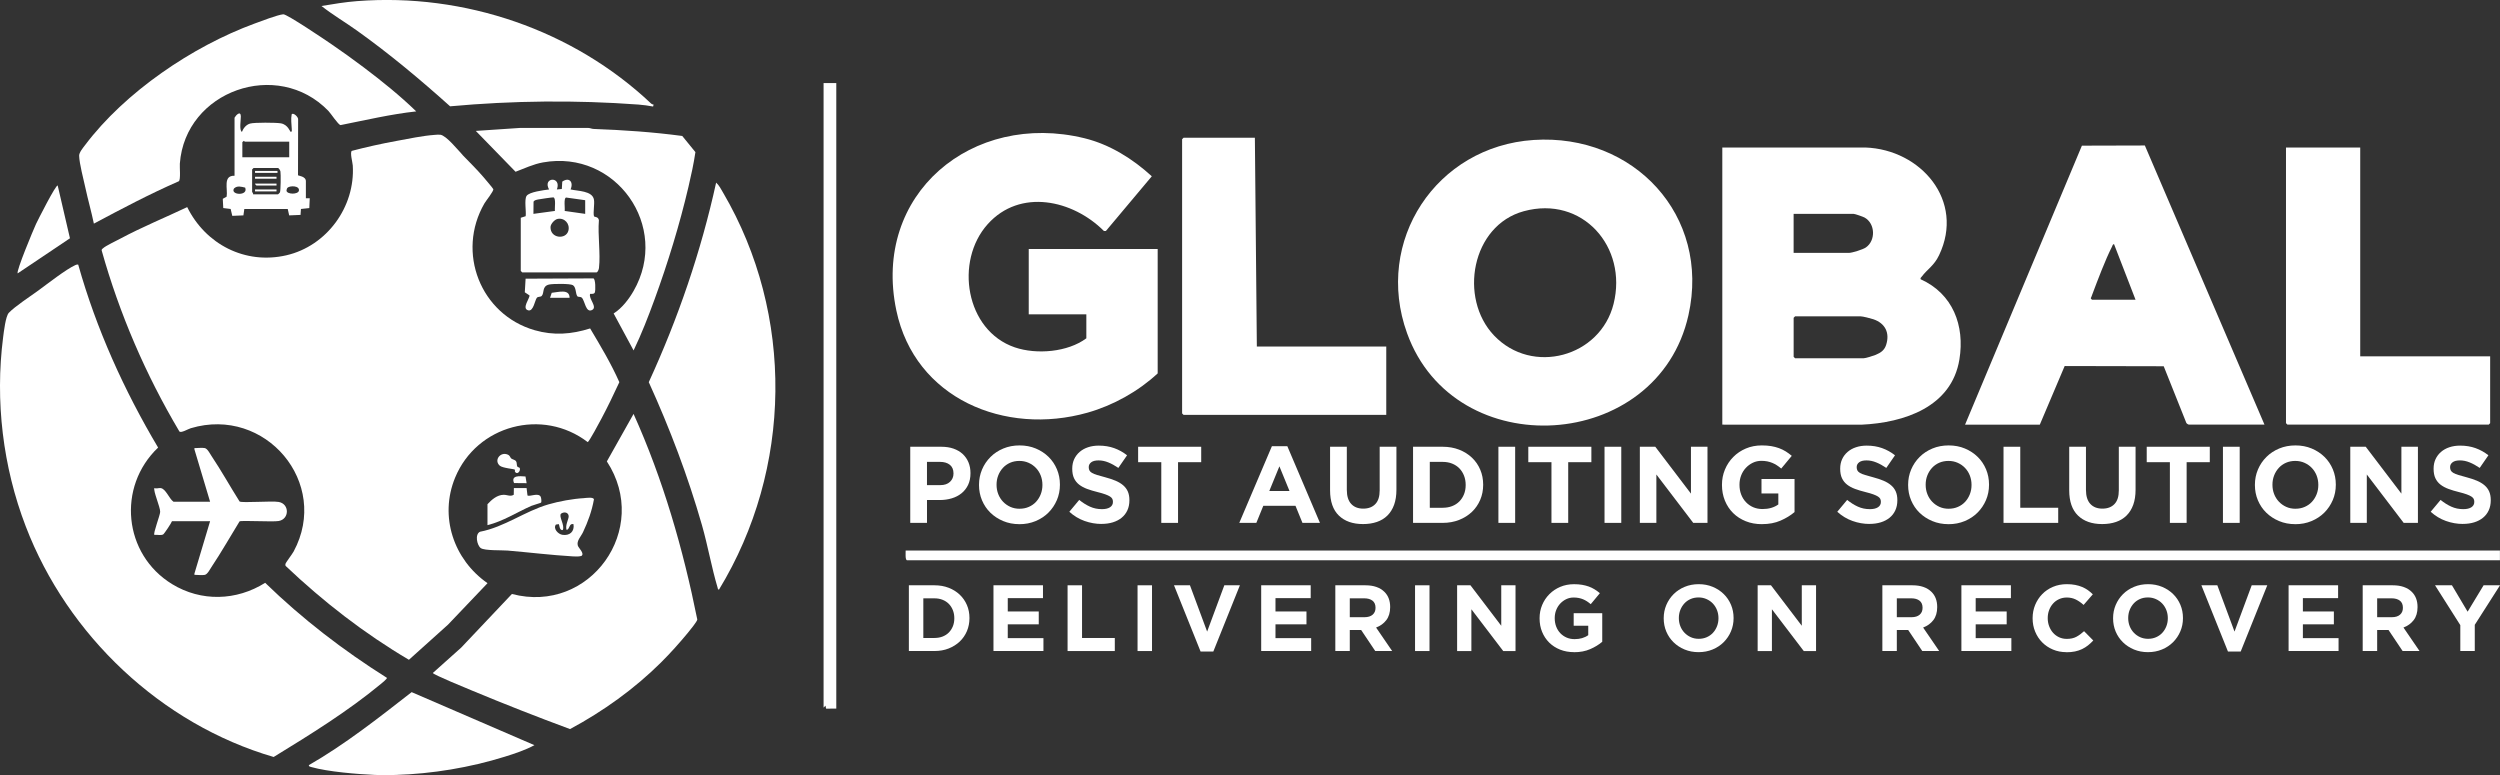 <?xml version="1.0" encoding="UTF-8"?><svg id="b" xmlns="http://www.w3.org/2000/svg" width="1028.59" height="318.92" viewBox="0 0 1028.59 318.92"><rect x="0" y="0" width="1028.59" height="318.92" fill="#333333" stroke="none"/><g id="c"><path d="M154.37,318.84c-7.15-.31-19.45-1.29-26.29-3.25-.46-.13-.97-.15-1.04-.76,15.02-8.64,28.68-19.44,42.33-30.06l50.51,21.82c-3.74,2.02-8.08,3.46-12.15,4.73-14.39,4.49-29.96,7.06-44.92,7.52-2.71.08-5.74.12-8.44,0Z" fill="#fff"/><path d="M190.29,63.75c2.8,2.91,5.88,5.92,8.5,8.97.59.7,4.09,4.79,4.17,5.1.21.82-2.97,4.7-3.65,5.87-11.63,20.09-1.66,45.73,20.66,52.17,7.81,2.25,15.15,1.71,22.83-.73,4.29,7.21,8.62,14.43,12.02,22.11-2.36,5.06-4.77,10.14-7.4,15.06-.65,1.21-5.08,9.58-5.63,9.59-18.56-14.18-45.64-6.96-54.54,14.62-6.6,16-.6,33.75,13.33,43.43l-16.26,17.07-16.08,14.45c-18.34-10.82-35.24-23.92-50.66-38.56-.22-.29-.21-.56-.13-.9.15-.61,2.75-3.96,3.37-5.11,15.17-28.17-11.63-59.9-42.33-50.71-1.16.35-4.02,2.11-4.7,1.32-13.82-23.28-24.65-48.37-31.97-74.48-.03-.55.38-.67.67-.95.9-.88,5.47-3.06,6.98-3.87,8.93-4.78,18.4-8.65,27.55-12.99,7.56,15.3,23.82,23.74,40.79,19.83,16.64-3.84,28.37-19.92,27.33-36.94-.08-1.3-1.23-5.35-.4-6.03,6.08-1.59,12.23-2.96,18.42-4.09,4.84-.89,10.77-2.14,15.6-2.48.77-.05,1.63-.16,2.39-.07,2.46.3,7.3,6.36,9.17,8.31Z" fill="#fff"/><path d="M32.18,108.87c7.43,26.44,18.87,51.71,32.87,75.28-16.96,16.13-14.3,43.91,5.75,56.17,11.96,7.32,26.49,6.9,38.3-.53,15.22,14.81,32.12,27.79,50.1,39.11.1.41-2.13,2.19-2.62,2.6-13.54,11.2-29.02,20.78-43.99,29.95-46.28-13.51-84.79-49.99-102-94.88C1.17,192.04-2.06,164.95,1.28,138.83c.29-2.25,1.02-8.7,2.34-10.11,2.46-2.62,8.92-6.84,12.12-9.17,3.75-2.73,11.42-8.76,15.24-10.47.41-.19.73-.29,1.19-.21Z" fill="#fff"/><path d="M708.62,60.69h58.88c22.81.81,41.02,21.91,30.3,44.32-2.08,4.35-4.7,5.58-7.19,8.88-.26.35-.55.41-.4,1,13.24,5.96,18.25,19.04,15.96,33.01-3.2,19.57-22.74,26.02-40.26,26.83l-57.29-.02V60.69ZM737.96,104.05h22.71c1.37,0,5.79-1.39,7.01-2.23,4.11-2.84,3.91-9.8-.5-12.3-.62-.35-3.96-1.52-4.5-1.52h-24.72v16.06ZM738.57,130.15l-.6.6v16.06l.6.6h28.13c.88,0,4.03-1,5.02-1.41,2.11-.88,3.59-1.88,4.31-4.12,1.6-4.98-.44-8.92-5.3-10.54-1.07-.36-4.3-1.19-5.24-1.19h-26.93Z" fill="#fff"/><path d="M630.97,57.59c41.15-2.72,72.88,31.03,63.72,72.08-12.61,56.53-96.19,61.78-115.78,7.4-13.67-37.92,11.99-76.82,52.07-79.48ZM614.71,138.04c15.67,16.49,43.72,8.89,49.18-13.03,5.84-23.41-12.82-44.69-36.95-38.11-21.52,5.87-26.85,35.76-12.23,51.14Z" fill="#fff"/><path d="M446.97,129.34h-23.71v-26.9h53.05v51.19c-8,7.42-18.33,13.17-28.85,16.15-33.94,9.6-71.03-5.74-78.67-42.04-10.09-47.92,31.27-82.13,77.38-70.87,10.41,2.54,19.93,8.5,27.72,15.66l-18.89,22.51h-.8c-12.81-12.82-34.5-17.65-47.82-2.82-13.67,15.21-9.16,43.75,11.13,50.69,8.94,3.06,21.81,1.99,29.45-3.72v-9.84Z" fill="#fff"/><path d="M808.5,174.71l48.07-114.78,25.9-.07,49.22,114.85h-31.15c-.17,0-.89-.43-1-.7l-9.31-23.32-40.75-.09-10.23,24.12h-30.75ZM878.64,123.32l-8.85-22.88c-.56.04-.62.61-.81.99-2.85,5.62-5.94,13.88-8.21,19.9-.15.39-.26.79-.46,1.16-.33.26.38.83.44.83h17.89Z" fill="#fff"/><path d="M271.99,272.54c-10.99,10.9-23.83,20.12-37.46,27.43-13.55-5.01-27.03-10.31-40.36-15.86-2.04-.85-15.69-6.43-16.09-7.22l11.66-10.43,20.88-22.08c32.1,8.49,57.3-26.73,39.06-54.54l10.99-19.54c12.15,26.95,20.4,55.6,26.22,84.59-.01.77-3.19,4.64-3.92,5.52-3.39,4.11-7.2,8.37-10.98,12.12Z" fill="#fff"/><polygon points="971.08 60.69 971.08 146.61 1024.54 146.61 1024.54 174.11 1023.94 174.71 941.14 174.71 940.54 174.11 940.54 60.69 971.08 60.69" fill="#fff"/><polygon points="570.36 142.59 570.36 170.7 486.96 170.7 486.36 170.09 486.36 57.28 486.96 56.68 516.3 56.68 517.11 142.59 570.36 142.59" fill="#fff"/><path d="M295.84,242.56c-.52.12-.48-.42-.6-.8-2.46-8.24-4.02-17.27-6.43-25.7-5.77-20.14-13.22-39.77-21.88-58.82,12.07-26.28,21.51-53.81,27.71-82.1,1.21,1.05,2.07,2.76,2.88,4.15,29.4,50.19,28.5,113.66-1.68,163.27Z" fill="#fff"/><path d="M171.25,45.83c-10.5,1.15-20.79,3.59-31.13,5.64-.98-.13-3.95-4.74-5.02-5.85-20.96-21.65-58.89-8.27-61.11,21.7-.11,1.54.4,6.47-.39,7.24-11.95,5.22-23.48,11.32-34.98,17.45-1.02-4.95-2.44-9.83-3.5-14.78-.76-3.54-2.46-9.82-2.56-13.15-.04-1.31,1.58-3.25,2.44-4.38,16.42-21.81,44.2-40.64,69.72-50,2.59-.95,9.5-3.61,11.83-3.82,1.47-.13,17.39,10.63,19.86,12.33,4.41,3.03,8.82,6.18,13.09,9.4,7.53,5.68,14.98,11.66,21.75,18.22Z" fill="#fff"/><path d="M268.91,43.03l-.2.8c-1.87-.36-4.13-.67-6.03-.81-25.8-1.9-51.76-1.63-77.49.72-12.27-11-24.9-21.58-38.33-31.16-4.82-3.44-9.94-6.45-14.6-10.11,4.85-.82,9.76-1.63,14.67-2.01,44.14-3.41,88.93,11.87,120.99,42.17.26.24.65.35.99.4Z" fill="#fff"/><path d="M1028.56,226.5v4.01H373.22c-.88,0-.57-3.26-.6-4.01h655.94Z" fill="#fff"/><path d="M252.46,128.98c3.36-2.11,6.23-5.8,8.22-9.27,15.21-26.52-7.31-58.28-37.27-52.89-4.04.73-7.57,2.45-11.29,3.85l-16.36-16.81,18.27-1.23h27.77c.82-.05,1.61.39,2.4.42,12.23.45,24.37,1.27,36.5,2.89l5.42,6.65c-.7,4.72-1.75,9.55-2.85,14.23-3.67,15.63-8.44,31.23-13.94,46.3-2.59,7.1-5.39,14.32-8.65,21.06l-8.21-15.21Z" fill="#fff"/><polygon points="344.08 34.19 344.08 291.54 339.88 291.57 339.65 290.34 338.85 291.14 338.85 34.19 344.08 34.19" fill="#fff"/><path d="M86.44,206.43l-6.43-21.49c-.09-.75-.01-.57.59-.59,1.03-.04,2.68-.16,3.62,0,1.12.19,2.13,2.25,2.79,3.24,4.07,6.09,7.66,12.56,11.57,18.75,1.14.66,13.25-.33,16.1.18,4.47.8,4.46,7.04,0,7.84-2.52.45-15.43-.34-16.12.16-3.84,6.24-7.48,12.68-11.55,18.77-.66.99-1.66,3.04-2.79,3.24-.94.16-2.59.05-3.62,0-.6-.03-.68.16-.59-.59l6.43-21.49h-15.68c-.32.87-3.17,5.15-3.62,5.42-.86.52-2.59.06-3.62.2-.62-.55,2.34-8.03,2.38-9.47.06-1.94-2.96-8.67-2.37-9.8.85.36,1.67-.08,2.57.02,2.1.23,3.47,4.35,5.26,5.6h15.07Z" fill="#fff"/><path d="M240.3,204.94c.89-.05,3.85-.56,4.07.52-.87,4.83-2.42,9.09-4.5,13.51-.83,1.77-2.75,3.57-2.12,5.55.29.93,2.93,3.28,1.45,4.22-1.08.3-2.32.24-3.43.18-8.97-.53-17.98-1.64-26.93-2.4-2.34-.2-9.49.1-11.04-1.02s-2.51-5.7-.31-6.72c10.08-1.94,18.38-8.4,28.12-11.25,4.37-1.28,10.16-2.34,14.7-2.58ZM233.15,218.07c-.79-1.8.97-4.64.82-5.8-.21-1.59-1.98-1.77-3.13-.93-1.11,1.07,1.67,4.82.7,6.72-1.36.38-1.43-2.28-1.61-2.41l-1.22.18c-1.22,1.69.94,3.94,2.65,4.21,3.02.48,5.08-1.32,4.6-4.39-1.89-.43-1.38,1.94-2.81,2.41Z" fill="#fff"/><path d="M7.27,112.48c-.7-.83,6.5-18.06,7.56-20.35.55-1.19,8.19-16.34,8.91-15.79l5.04,21.7-21.51,14.44Z" fill="#fff"/><path d="M242.8,120.92c-.77,1.91,3.17,5.41.8,6.62-2.63,1.34-2.96-3.85-4.21-5.04-.6-.57-1.52-.17-1.86-.63-.77-1.03-.43-3.65-1.81-4.53-1.1-.71-8.31-.62-9.83-.27-2.97.69-1.87,3.39-2.98,4.65-.51.58-1.51.2-2.02.79-.81.93-1.39,5.72-3.54,5.18-2.87-.71.74-5.1.5-6.15l-1.93-1.28.33-5.6,27.9-.12c.92.3.88,4.9.61,5.71s-1.26.64-1.95.66Z" fill="#fff"/><path d="M200.59,207.43c1.72-1.86,3.93-3.81,6.63-3.85,1.49-.02,2.76.85,4.16-.02l.05-2.75h5.23s.37,3.04.37,3.04c.89.63,4.55-1.32,5.45.57.22.46.39,2.1.15,2.37-.14.16-3.34,1.04-4.06,1.36-5.99,2.67-11.58,6.31-18,7.92v-8.63Z" fill="#fff"/><path d="M210.35,188.64c.52.42,1.52.51,1.93,1.09.52.74.2,1.63.58,2.25.19.3.93.29,1.02.65.34,1.41-1.24,2.84-2.02,1.41-.09-.17.09-.69-.05-.81-.32-.3-5.07-.63-6.21-1.65-2.5-2.23.3-5.87,3.32-4.53.98.43.98,1.22,1.42,1.59Z" fill="#fff"/><path d="M234.35,122.52h-8.04l.69-2.05c2.62-.22,7.34-1.78,7.35,2.05Z" fill="#fff"/><path d="M216.21,196.04l.46,2.76-5.17-.05c-1.41-3.33,2.42-2.85,4.71-2.71Z" fill="#fff"/><rect x="104.93" y="70.33" width="9.24" height=".8" fill="#fff"/><rect x="104.93" y="72.73" width="8.84" height=".8" fill="#fff"/><rect x="104.93" y="77.95" width="8.84" height=".8" fill="#fff"/><path d="M113.77,75.54v.8h-8.24c-.07,0-.63-.54-.6-.8h8.84Z" fill="#fff"/><path d="M125.83,81.57h1.61s-.18,4.04-.18,4.04l-3.44.37-.17,2.44-4.67.2-.6-2.64h-17.86s-.37,2.64-.37,2.64l-4.58.19-.67-2.83-3.04-.38-.2-3.8,1.59-.89c.53-3.18-1.63-8.76,3.25-8.6v-23.88c.53-1.01,2.49-3.02,2.59-.64.05,1.3-.76,5.93.45,6.46.59-1.52,1.76-2.98,3.4-3.42,1.77-.48,10.58-.43,12.58-.09,3,.5,3.79,3.5,4.11,3.51.6.03.43-.85.41-1.2-.09-2.02-.42-4.01-.03-6.02.66-.89,2.88,1.21,2.65,2.19l-.05,22.88c.04.23,3.24.39,3.24,2.44v7.03ZM119,58.28h-18.29c-.09,0-.22-.31-.4-.32l-.6.52v6.22h19.29v-6.42ZM104.13,79.96h10.25c.06,0,.71-.62.8-.81.33-.7.39-7.6.2-8.62-.08-.44-.7-1.41-1-1.41h-10.05l-.6.6v9.23c0,.13.54.61.4,1ZM100.87,77.19c-1.61-.38-3.24-.91-4.59.35-1.68,2.79,6.02,3.21,4.59-.35ZM118.3,77.25c-.27.26-.42.85-.43,1.25.31,1.53,4.71,1.57,5.11-.02.4-2.18-3.73-2.15-4.68-1.23Z" fill="#fff"/><path d="M214.25,89.6l2.03-.65c.28-2.02-.62-6.73.35-8.31,1.04-1.69,7.26-2.42,9.27-2.69-2.83-5.12,5.29-5.58,3.22,0l2.03-.19.18-3.03c2.87-2.01,4.75.15,3.42,3.21,2.86.7,9.03.49,9.63,4.24.3,1.87-.41,5.3,0,6.76.13.48,1.75.04,2.03,1.66-.52,6.22.72,13.61.03,19.68-.06.54-.53,1.79-1.03,1.79h-30.55l-.6-.6v-21.88ZM228.32,86.79c-.19-1.08.53-5.35-.64-5.58-.31-.06-5.56.7-6.3.86-.63.14-1.64.31-1.86.95l-.05,4.97,8.84-1.2ZM240.78,82.37l-7.86-1.1c-1.09.19-.4,4.52-.59,5.52l8.44,1.2v-5.62ZM229.42,90.07c-1.24.25-2.88,2.05-2.92,3.34-.12,4.72,6.35,5.28,7.35,1.52.76-2.85-1.59-5.43-4.43-4.86Z" fill="#fff"/><path d="M373.94,240.81h10.55c2.11,0,4.05.34,5.82,1.02,1.76.68,3.28,1.63,4.56,2.84,1.27,1.21,2.26,2.63,2.96,4.27.7,1.64,1.04,3.41,1.04,5.31v.08c0,1.91-.35,3.68-1.04,5.33-.7,1.65-1.68,3.08-2.96,4.29-1.28,1.21-2.8,2.16-4.56,2.86-1.76.7-3.7,1.04-5.82,1.04h-10.55v-27.05ZM384.49,262.48c1.21,0,2.32-.19,3.32-.58,1-.39,1.86-.94,2.57-1.66.71-.72,1.26-1.57,1.66-2.55.4-.98.6-2.07.6-3.28v-.08c0-1.18-.2-2.28-.6-3.28-.4-1-.95-1.87-1.66-2.59-.71-.72-1.57-1.28-2.57-1.68-1-.4-2.11-.6-3.32-.6h-4.6v16.31h4.6Z" fill="#fff"/><path d="M408.76,240.81h20.36v5.29h-14.49v5.49h12.75v5.29h-12.75v5.68h14.68v5.29h-20.56v-27.05Z" fill="#fff"/><path d="M439.24,240.81h5.95v21.68h13.48v5.37h-19.43v-27.05Z" fill="#fff"/><path d="M468.03,240.81h5.95v27.05h-5.95v-27.05Z" fill="#fff"/><path d="M483.02,240.81h6.57l7.07,19.05,7.07-19.05h6.41l-10.93,27.24h-5.25l-10.93-27.24Z" fill="#fff"/><path d="M518.91,240.81h20.36v5.29h-14.49v5.49h12.75v5.29h-12.75v5.68h14.68v5.29h-20.56v-27.05Z" fill="#fff"/><path d="M549.4,240.81h12.36c3.42,0,6.05.91,7.88,2.74,1.55,1.55,2.32,3.61,2.32,6.18v.08c0,2.19-.54,3.97-1.6,5.35-1.07,1.38-2.47,2.39-4.19,3.03l6.61,9.66h-6.96l-5.8-8.66h-4.67v8.66h-5.95v-27.05ZM561.38,253.94c1.47,0,2.59-.35,3.38-1.04.79-.7,1.18-1.62,1.18-2.78v-.08c0-1.29-.41-2.25-1.24-2.9-.83-.64-1.97-.97-3.44-.97h-5.91v7.77h6.03Z" fill="#fff"/><path d="M582.2,240.81h5.95v27.05h-5.95v-27.05Z" fill="#fff"/><path d="M599.51,240.81h5.49l12.67,16.65v-16.65h5.87v27.05h-5.06l-13.1-17.19v17.19h-5.87v-27.05Z" fill="#fff"/><path d="M647.66,268.32c-2.11,0-4.04-.35-5.78-1.04-1.74-.7-3.23-1.66-4.48-2.9-1.25-1.24-2.22-2.7-2.92-4.4s-1.04-3.55-1.04-5.56v-.08c0-1.93.35-3.74,1.06-5.43.71-1.69,1.69-3.17,2.96-4.44,1.26-1.28,2.76-2.28,4.48-3.01,1.72-.73,3.62-1.1,5.68-1.1,1.21,0,2.31.08,3.3.25.99.17,1.91.41,2.76.71.85.31,1.65.7,2.4,1.16.75.46,1.47.99,2.16,1.58l-3.75,4.52c-.51-.44-1.03-.82-1.54-1.16-.52-.33-1.05-.62-1.6-.85-.55-.23-1.15-.41-1.8-.54-.64-.13-1.35-.19-2.12-.19-1.08,0-2.09.23-3.03.68s-1.76,1.06-2.47,1.82c-.71.76-1.26,1.65-1.66,2.67-.4,1.02-.6,2.11-.6,3.27v.08c0,1.24.2,2.38.6,3.43.4,1.05.97,1.96,1.7,2.73.73.77,1.6,1.37,2.59,1.8.99.43,2.09.64,3.3.64,2.21,0,4.08-.54,5.6-1.63v-3.89h-5.99v-5.14h11.75v11.75c-1.39,1.19-3.05,2.2-4.97,3.03-1.92.84-4.11,1.26-6.59,1.26Z" fill="#fff"/><path d="M698.85,268.32c-2.09,0-4.01-.37-5.76-1.1-1.75-.73-3.27-1.73-4.54-2.98-1.28-1.25-2.27-2.72-2.98-4.4-.71-1.69-1.06-3.5-1.06-5.43v-.08c0-1.93.36-3.74,1.08-5.43.72-1.69,1.72-3.17,2.99-4.44,1.28-1.28,2.79-2.28,4.56-3.01,1.76-.73,3.69-1.1,5.78-1.1s4,.37,5.76,1.1c1.75.73,3.27,1.73,4.54,2.98,1.28,1.25,2.27,2.72,2.98,4.4.71,1.69,1.06,3.5,1.06,5.43v.08c0,1.93-.36,3.74-1.08,5.43-.72,1.69-1.72,3.17-2.99,4.44s-2.79,2.28-4.56,3.01c-1.76.73-3.69,1.1-5.78,1.1ZM698.93,262.83c1.18,0,2.28-.22,3.28-.66,1-.44,1.86-1.04,2.57-1.82.71-.77,1.26-1.67,1.66-2.69.4-1.02.6-2.11.6-3.27v-.08c0-1.16-.2-2.25-.6-3.28-.4-1.03-.97-1.93-1.7-2.71-.73-.77-1.6-1.38-2.61-1.83s-2.1-.68-3.28-.68-2.31.22-3.3.66c-.99.44-1.84,1.04-2.55,1.82-.71.77-1.26,1.67-1.66,2.69-.4,1.02-.6,2.11-.6,3.27v.08c0,1.16.2,2.25.6,3.28.4,1.03.97,1.93,1.7,2.7.73.77,1.6,1.39,2.59,1.84.99.45,2.09.68,3.3.68Z" fill="#fff"/><path d="M723.16,240.81h5.49l12.67,16.65v-16.65h5.87v27.05h-5.06l-13.1-17.19v17.19h-5.87v-27.05Z" fill="#fff"/><path d="M774.47,240.81h12.36c3.42,0,6.05.91,7.88,2.74,1.55,1.55,2.32,3.61,2.32,6.18v.08c0,2.19-.54,3.97-1.6,5.35-1.07,1.38-2.47,2.39-4.19,3.03l6.61,9.66h-6.96l-5.8-8.66h-4.67v8.66h-5.95v-27.05ZM786.45,253.94c1.47,0,2.59-.35,3.38-1.04.79-.7,1.18-1.62,1.18-2.78v-.08c0-1.29-.41-2.25-1.24-2.9-.83-.64-1.97-.97-3.44-.97h-5.91v7.77h6.03Z" fill="#fff"/><path d="M807,240.81h20.36v5.29h-14.49v5.49h12.75v5.29h-12.75v5.68h14.68v5.29h-20.56v-27.05Z" fill="#fff"/><path d="M850.16,268.32c-1.98,0-3.83-.36-5.53-1.08s-3.17-1.71-4.4-2.96c-1.24-1.25-2.2-2.72-2.9-4.42-.7-1.7-1.04-3.52-1.04-5.45v-.08c0-1.93.35-3.74,1.04-5.43.7-1.69,1.66-3.17,2.9-4.44,1.24-1.28,2.72-2.28,4.44-3.01,1.73-.73,3.63-1.1,5.72-1.1,1.26,0,2.41.1,3.46.31,1.04.21,1.99.49,2.84.85.85.36,1.64.8,2.36,1.31.72.52,1.39,1.08,2.01,1.7l-3.79,4.37c-1.06-.95-2.13-1.7-3.23-2.24-1.1-.54-2.33-.81-3.69-.81-1.13,0-2.18.22-3.15.66-.97.44-1.8,1.04-2.49,1.82-.7.77-1.24,1.67-1.62,2.69-.39,1.02-.58,2.11-.58,3.27v.08c0,1.16.19,2.25.58,3.28.39,1.03.92,1.93,1.6,2.7.68.77,1.51,1.39,2.47,1.84.97.45,2.03.68,3.19.68,1.55,0,2.85-.28,3.92-.85,1.07-.57,2.13-1.34,3.19-2.32l3.79,3.83c-.7.75-1.42,1.42-2.16,2.01-.75.59-1.56,1.1-2.45,1.53-.89.42-1.86.75-2.92.97s-2.24.33-3.55.33Z" fill="#fff"/><path d="M883.74,268.32c-2.09,0-4.01-.37-5.76-1.1-1.75-.73-3.27-1.73-4.54-2.98-1.28-1.25-2.27-2.72-2.98-4.4-.71-1.69-1.06-3.5-1.06-5.43v-.08c0-1.93.36-3.74,1.08-5.43.72-1.69,1.72-3.17,2.99-4.44,1.28-1.28,2.79-2.28,4.56-3.01,1.76-.73,3.69-1.1,5.78-1.1s4,.37,5.76,1.1c1.75.73,3.27,1.73,4.54,2.98,1.28,1.25,2.27,2.72,2.98,4.4.71,1.69,1.06,3.5,1.06,5.43v.08c0,1.93-.36,3.74-1.08,5.43-.72,1.69-1.72,3.17-2.99,4.44s-2.79,2.28-4.56,3.01c-1.76.73-3.69,1.1-5.78,1.1ZM883.81,262.83c1.18,0,2.28-.22,3.28-.66,1-.44,1.86-1.04,2.57-1.82.71-.77,1.26-1.67,1.66-2.69.4-1.02.6-2.11.6-3.27v-.08c0-1.16-.2-2.25-.6-3.28-.4-1.03-.97-1.93-1.7-2.71-.73-.77-1.6-1.38-2.61-1.83s-2.1-.68-3.28-.68-2.31.22-3.3.66c-.99.44-1.84,1.04-2.55,1.82-.71.77-1.26,1.67-1.66,2.69-.4,1.02-.6,2.11-.6,3.27v.08c0,1.16.2,2.25.6,3.28.4,1.03.97,1.93,1.7,2.7.73.77,1.6,1.39,2.59,1.84.99.45,2.09.68,3.3.68Z" fill="#fff"/><path d="M905.72,240.81h6.57l7.07,19.05,7.07-19.05h6.41l-10.93,27.24h-5.25l-10.93-27.24Z" fill="#fff"/><path d="M941.62,240.81h20.36v5.29h-14.49v5.49h12.75v5.29h-12.75v5.68h14.68v5.29h-20.56v-27.05Z" fill="#fff"/><path d="M972.1,240.81h12.36c3.42,0,6.05.91,7.88,2.74,1.55,1.55,2.32,3.61,2.32,6.18v.08c0,2.19-.54,3.97-1.6,5.35-1.07,1.38-2.47,2.39-4.19,3.03l6.61,9.66h-6.96l-5.8-8.66h-4.67v8.66h-5.95v-27.05ZM984.08,253.94c1.47,0,2.59-.35,3.38-1.04.79-.7,1.18-1.62,1.18-2.78v-.08c0-1.29-.41-2.25-1.24-2.9-.83-.64-1.97-.97-3.44-.97h-5.91v7.77h6.03Z" fill="#fff"/><path d="M1012.25,257.19l-10.39-16.38h6.96l6.45,10.86,6.57-10.86h6.76l-10.39,16.27v10.78h-5.95v-10.66Z" fill="#fff"/><path d="M374.5,183.81h12.8c1.88,0,3.56.26,5.03.78,1.48.52,2.73,1.26,3.76,2.21,1.03.96,1.82,2.1,2.37,3.42.55,1.33.83,2.8.83,4.41v.09c0,1.82-.33,3.42-.98,4.79-.66,1.37-1.56,2.52-2.71,3.45-1.15.92-2.49,1.62-4.03,2.08-1.54.46-3.18.69-4.94.69h-5.23v9.4h-6.89v-31.32ZM386.84,199.6c1.73,0,3.07-.45,4.03-1.36.95-.91,1.43-2.04,1.43-3.38v-.09c0-1.55-.5-2.73-1.5-3.53-1-.81-2.36-1.21-4.09-1.21h-5.32v9.57h5.46Z" fill="#fff"/><path d="M419.41,215.66c-2.42,0-4.64-.43-6.67-1.28s-3.78-2-5.26-3.44-2.62-3.15-3.45-5.1c-.82-1.95-1.23-4.05-1.23-6.29v-.09c0-2.24.42-4.33,1.25-6.29s1.99-3.67,3.47-5.15,3.24-2.64,5.28-3.49c2.04-.85,4.27-1.27,6.69-1.27s4.64.42,6.67,1.27c2.03.85,3.78,2,5.26,3.45s2.62,3.15,3.44,5.1c.82,1.95,1.23,4.05,1.23,6.29v.09c0,2.24-.42,4.33-1.25,6.29-.84,1.95-1.99,3.67-3.47,5.15s-3.24,2.64-5.28,3.49c-2.04.85-4.27,1.28-6.69,1.28ZM419.5,209.31c1.37,0,2.64-.25,3.8-.76,1.16-.51,2.16-1.21,2.98-2.1.82-.9,1.46-1.93,1.92-3.11.46-1.18.69-2.44.69-3.78v-.09c0-1.34-.23-2.61-.69-3.8-.46-1.19-1.12-2.24-1.97-3.13-.85-.9-1.86-1.6-3.02-2.12-1.16-.52-2.43-.78-3.8-.78s-2.68.25-3.83.76c-1.15.51-2.13,1.21-2.95,2.1-.82.9-1.46,1.93-1.92,3.11-.46,1.18-.69,2.44-.69,3.78v.09c0,1.34.23,2.61.69,3.8.46,1.19,1.12,2.24,1.97,3.13.85.9,1.85,1.6,3,2.13,1.15.52,2.42.78,3.83.78Z" fill="#fff"/><path d="M453.24,215.57c-2.39,0-4.73-.41-7.02-1.23-2.3-.82-4.38-2.08-6.26-3.78l4.07-4.88c1.43,1.16,2.9,2.09,4.41,2.77,1.51.69,3.15,1.03,4.94,1.03,1.43,0,2.54-.26,3.33-.78.79-.52,1.19-1.25,1.19-2.17v-.09c0-.45-.08-.84-.25-1.19-.17-.34-.48-.66-.94-.96-.46-.3-1.11-.6-1.93-.9-.82-.3-1.89-.61-3.21-.94-1.59-.39-3.02-.82-4.31-1.3-1.29-.48-2.38-1.07-3.27-1.77-.9-.7-1.59-1.57-2.09-2.62-.49-1.04-.74-2.34-.74-3.89v-.09c0-1.43.27-2.72.8-3.87.53-1.15,1.28-2.14,2.25-2.98.96-.83,2.11-1.48,3.45-1.92,1.34-.45,2.81-.67,4.42-.67,2.3,0,4.41.34,6.33,1.03,1.92.69,3.69,1.67,5.3,2.95l-3.58,5.19c-1.4-.95-2.77-1.71-4.12-2.26-1.34-.55-2.68-.83-4.03-.83s-2.35.26-3.02.78c-.67.52-1.01,1.17-1.01,1.95v.09c0,.51.1.95.29,1.32.19.37.54.71,1.05,1.01.51.3,1.2.58,2.09.85.88.27,2,.58,3.34.94,1.58.42,3,.89,4.24,1.41,1.24.52,2.29,1.15,3.14,1.88.85.73,1.5,1.59,1.93,2.57s.65,2.16.65,3.53v.09c0,1.55-.28,2.93-.84,4.14-.56,1.21-1.35,2.22-2.36,3.04-1.01.82-2.21,1.45-3.61,1.88-1.4.43-2.95.65-4.65.65Z" fill="#fff"/><path d="M477.8,190.16h-9.53v-6.35h25.95v6.35h-9.53v24.97h-6.89v-24.97Z" fill="#fff"/><path d="M523.3,183.58h6.35l13.42,31.54h-7.2l-2.86-7.02h-13.24l-2.86,7.02h-7.02l13.42-31.54ZM530.55,202.02l-4.16-10.16-4.16,10.16h8.32Z" fill="#fff"/><path d="M560.79,215.62c-4.21,0-7.52-1.16-9.93-3.49s-3.62-5.8-3.62-10.42v-17.9h6.89v17.72c0,2.57.6,4.5,1.79,5.79,1.19,1.3,2.85,1.95,4.97,1.95s3.77-.63,4.97-1.88,1.79-3.13,1.79-5.64v-17.94h6.89v17.67c0,2.39-.32,4.46-.96,6.22-.64,1.76-1.56,3.23-2.75,4.41-1.19,1.18-2.64,2.06-4.34,2.64s-3.59.87-5.68.87Z" fill="#fff"/><path d="M581.38,183.81h12.21c2.45,0,4.69.4,6.73,1.19,2.04.79,3.8,1.89,5.28,3.29,1.48,1.4,2.62,3.05,3.42,4.94.81,1.89,1.21,3.94,1.21,6.15v.09c0,2.21-.4,4.27-1.21,6.17-.81,1.91-1.95,3.56-3.42,4.97-1.48,1.4-3.24,2.51-5.28,3.31s-4.29,1.21-6.73,1.21h-12.21v-31.32ZM593.59,208.91c1.4,0,2.68-.22,3.85-.67s2.15-1.09,2.98-1.92c.82-.83,1.46-1.82,1.92-2.95.46-1.13.69-2.4.69-3.8v-.09c0-1.37-.23-2.64-.69-3.8-.46-1.16-1.1-2.16-1.92-3-.82-.83-1.81-1.48-2.98-1.95-1.16-.46-2.45-.69-3.85-.69h-5.32v18.88h5.32Z" fill="#fff"/><path d="M616.5,183.81h6.89v31.32h-6.89v-31.32Z" fill="#fff"/><path d="M638.33,190.16h-9.53v-6.35h25.95v6.35h-9.53v24.97h-6.89v-24.97Z" fill="#fff"/><path d="M660.16,183.81h6.89v31.32h-6.89v-31.32Z" fill="#fff"/><path d="M674.7,183.81h6.35l14.67,19.28v-19.28h6.8v31.32h-5.86l-15.17-19.91v19.91h-6.8v-31.32Z" fill="#fff"/><path d="M724.95,215.66c-2.45,0-4.68-.4-6.69-1.21-2.01-.81-3.74-1.92-5.19-3.36-1.45-1.43-2.57-3.13-3.38-5.1-.8-1.97-1.21-4.12-1.21-6.44v-.09c0-2.24.41-4.33,1.23-6.29s1.96-3.67,3.42-5.15c1.46-1.48,3.19-2.64,5.19-3.49s4.19-1.27,6.58-1.27c1.4,0,2.68.1,3.83.29,1.15.19,2.21.47,3.2.83s1.91.81,2.77,1.34c.86.54,1.7,1.15,2.5,1.83l-4.34,5.23c-.6-.51-1.19-.95-1.79-1.34-.6-.39-1.22-.72-1.86-.98s-1.33-.48-2.08-.63c-.75-.15-1.57-.22-2.46-.22-1.25,0-2.42.26-3.51.79-1.09.52-2.04,1.23-2.86,2.11-.82.88-1.46,1.91-1.92,3.09-.46,1.18-.69,2.44-.69,3.79v.09c0,1.44.23,2.76.69,3.97.46,1.21,1.12,2.27,1.97,3.16.85.9,1.85,1.59,3,2.09,1.15.49,2.42.74,3.83.74,2.57,0,4.73-.63,6.49-1.89v-4.51h-6.93v-5.95h13.6v13.6c-1.61,1.37-3.53,2.54-5.75,3.51-2.22.97-4.76,1.45-7.63,1.45Z" fill="#fff"/><path d="M769.2,215.57c-2.39,0-4.73-.41-7.02-1.23-2.3-.82-4.38-2.08-6.26-3.78l4.07-4.88c1.43,1.16,2.9,2.09,4.41,2.77,1.51.69,3.15,1.03,4.94,1.03,1.43,0,2.54-.26,3.33-.78.79-.52,1.19-1.25,1.19-2.17v-.09c0-.45-.08-.84-.25-1.19-.17-.34-.48-.66-.94-.96-.46-.3-1.11-.6-1.93-.9-.82-.3-1.89-.61-3.21-.94-1.59-.39-3.02-.82-4.31-1.3-1.29-.48-2.38-1.07-3.27-1.77-.9-.7-1.59-1.57-2.09-2.62-.49-1.04-.74-2.34-.74-3.89v-.09c0-1.43.27-2.72.8-3.87.53-1.15,1.28-2.14,2.25-2.98.96-.83,2.11-1.48,3.45-1.92,1.34-.45,2.81-.67,4.42-.67,2.3,0,4.41.34,6.33,1.03,1.92.69,3.69,1.67,5.3,2.95l-3.58,5.19c-1.4-.95-2.77-1.71-4.12-2.26-1.34-.55-2.68-.83-4.03-.83s-2.35.26-3.02.78c-.67.52-1.01,1.17-1.01,1.95v.09c0,.51.1.95.29,1.32.19.37.54.71,1.05,1.01.51.3,1.2.58,2.09.85.88.27,2,.58,3.34.94,1.58.42,3,.89,4.24,1.41,1.24.52,2.29,1.15,3.14,1.88.85.73,1.5,1.59,1.93,2.57s.65,2.16.65,3.53v.09c0,1.55-.28,2.93-.84,4.14-.56,1.21-1.35,2.22-2.36,3.04-1.01.82-2.21,1.45-3.61,1.88-1.4.43-2.95.65-4.65.65Z" fill="#fff"/><path d="M801.68,215.66c-2.42,0-4.64-.43-6.67-1.28s-3.78-2-5.26-3.44-2.62-3.15-3.45-5.1c-.82-1.95-1.23-4.05-1.23-6.29v-.09c0-2.24.42-4.33,1.25-6.29s1.99-3.67,3.47-5.15,3.24-2.64,5.28-3.49c2.04-.85,4.27-1.27,6.69-1.27s4.64.42,6.67,1.27c2.03.85,3.78,2,5.26,3.45s2.62,3.15,3.44,5.1c.82,1.95,1.23,4.05,1.23,6.29v.09c0,2.24-.42,4.33-1.25,6.29-.84,1.95-1.99,3.67-3.47,5.15s-3.24,2.64-5.28,3.49c-2.04.85-4.27,1.28-6.69,1.28ZM801.77,209.31c1.37,0,2.64-.25,3.8-.76,1.16-.51,2.16-1.21,2.98-2.1.82-.9,1.46-1.93,1.92-3.11.46-1.18.69-2.44.69-3.78v-.09c0-1.34-.23-2.61-.69-3.8-.46-1.19-1.12-2.24-1.97-3.13-.85-.9-1.86-1.6-3.02-2.12-1.16-.52-2.43-.78-3.8-.78s-2.68.25-3.83.76c-1.15.51-2.13,1.21-2.95,2.1-.82.9-1.46,1.93-1.92,3.11-.46,1.18-.69,2.44-.69,3.78v.09c0,1.34.23,2.61.69,3.8.46,1.19,1.12,2.24,1.97,3.13.85.9,1.85,1.6,3,2.13,1.15.52,2.42.78,3.83.78Z" fill="#fff"/><path d="M824.32,183.81h6.89v25.1h15.61v6.22h-22.5v-31.32Z" fill="#fff"/><path d="M864.9,215.62c-4.21,0-7.52-1.16-9.93-3.49s-3.62-5.8-3.62-10.42v-17.9h6.89v17.72c0,2.57.6,4.5,1.79,5.79,1.19,1.3,2.85,1.95,4.97,1.95s3.77-.63,4.97-1.88,1.79-3.13,1.79-5.64v-17.94h6.89v17.67c0,2.39-.32,4.46-.96,6.22-.64,1.76-1.56,3.23-2.75,4.41-1.19,1.18-2.64,2.06-4.34,2.64s-3.59.87-5.68.87Z" fill="#fff"/><path d="M892.77,190.16h-9.53v-6.35h25.95v6.35h-9.53v24.97h-6.89v-24.97Z" fill="#fff"/><path d="M914.6,183.81h6.89v31.32h-6.89v-31.32Z" fill="#fff"/><path d="M944.36,215.66c-2.42,0-4.64-.43-6.67-1.28s-3.78-2-5.26-3.44-2.62-3.15-3.45-5.1c-.82-1.95-1.23-4.05-1.23-6.29v-.09c0-2.24.42-4.33,1.25-6.29s1.99-3.67,3.47-5.15,3.24-2.64,5.28-3.49c2.04-.85,4.27-1.27,6.69-1.27s4.64.42,6.67,1.27c2.03.85,3.78,2,5.26,3.45s2.62,3.15,3.44,5.1c.82,1.95,1.23,4.05,1.23,6.29v.09c0,2.24-.42,4.33-1.25,6.29-.84,1.95-1.99,3.67-3.47,5.15s-3.24,2.64-5.28,3.49c-2.04.85-4.27,1.28-6.69,1.28ZM944.45,209.31c1.37,0,2.64-.25,3.8-.76,1.16-.51,2.16-1.21,2.98-2.1.82-.9,1.46-1.93,1.92-3.11.46-1.18.69-2.44.69-3.78v-.09c0-1.34-.23-2.61-.69-3.8-.46-1.19-1.12-2.24-1.97-3.13-.85-.9-1.86-1.6-3.02-2.12-1.16-.52-2.43-.78-3.8-.78s-2.68.25-3.83.76c-1.15.51-2.13,1.21-2.95,2.1-.82.9-1.46,1.93-1.92,3.11-.46,1.18-.69,2.44-.69,3.78v.09c0,1.34.23,2.61.69,3.8.46,1.19,1.12,2.24,1.97,3.13.85.9,1.85,1.6,3,2.13,1.15.52,2.42.78,3.83.78Z" fill="#fff"/><path d="M967,183.81h6.35l14.67,19.28v-19.28h6.8v31.32h-5.86l-15.17-19.91v19.91h-6.8v-31.32Z" fill="#fff"/><path d="M1013.35,215.57c-2.39,0-4.73-.41-7.02-1.23-2.3-.82-4.38-2.08-6.26-3.78l4.07-4.88c1.43,1.16,2.9,2.09,4.41,2.77,1.51.69,3.15,1.03,4.94,1.03,1.43,0,2.54-.26,3.33-.78.79-.52,1.19-1.25,1.19-2.17v-.09c0-.45-.08-.84-.25-1.19-.17-.34-.48-.66-.94-.96-.46-.3-1.11-.6-1.93-.9-.82-.3-1.89-.61-3.21-.94-1.59-.39-3.02-.82-4.31-1.3-1.29-.48-2.38-1.07-3.27-1.77-.9-.7-1.59-1.57-2.09-2.62-.49-1.04-.74-2.34-.74-3.89v-.09c0-1.43.27-2.72.8-3.87.53-1.15,1.28-2.14,2.25-2.98.96-.83,2.11-1.48,3.45-1.92,1.34-.45,2.81-.67,4.42-.67,2.3,0,4.41.34,6.33,1.03,1.92.69,3.69,1.67,5.3,2.95l-3.58,5.19c-1.4-.95-2.77-1.71-4.12-2.26-1.34-.55-2.68-.83-4.03-.83s-2.35.26-3.02.78c-.67.52-1.01,1.17-1.01,1.95v.09c0,.51.1.95.29,1.32.19.37.54.71,1.05,1.01.51.3,1.2.58,2.09.85.88.27,2,.58,3.34.94,1.58.42,3,.89,4.24,1.41,1.24.52,2.29,1.15,3.14,1.88.85.73,1.5,1.59,1.93,2.57s.65,2.16.65,3.53v.09c0,1.55-.28,2.93-.84,4.14-.56,1.21-1.35,2.22-2.36,3.04-1.01.82-2.21,1.45-3.61,1.88-1.4.43-2.95.65-4.65.65Z" fill="#fff"/></g></svg>